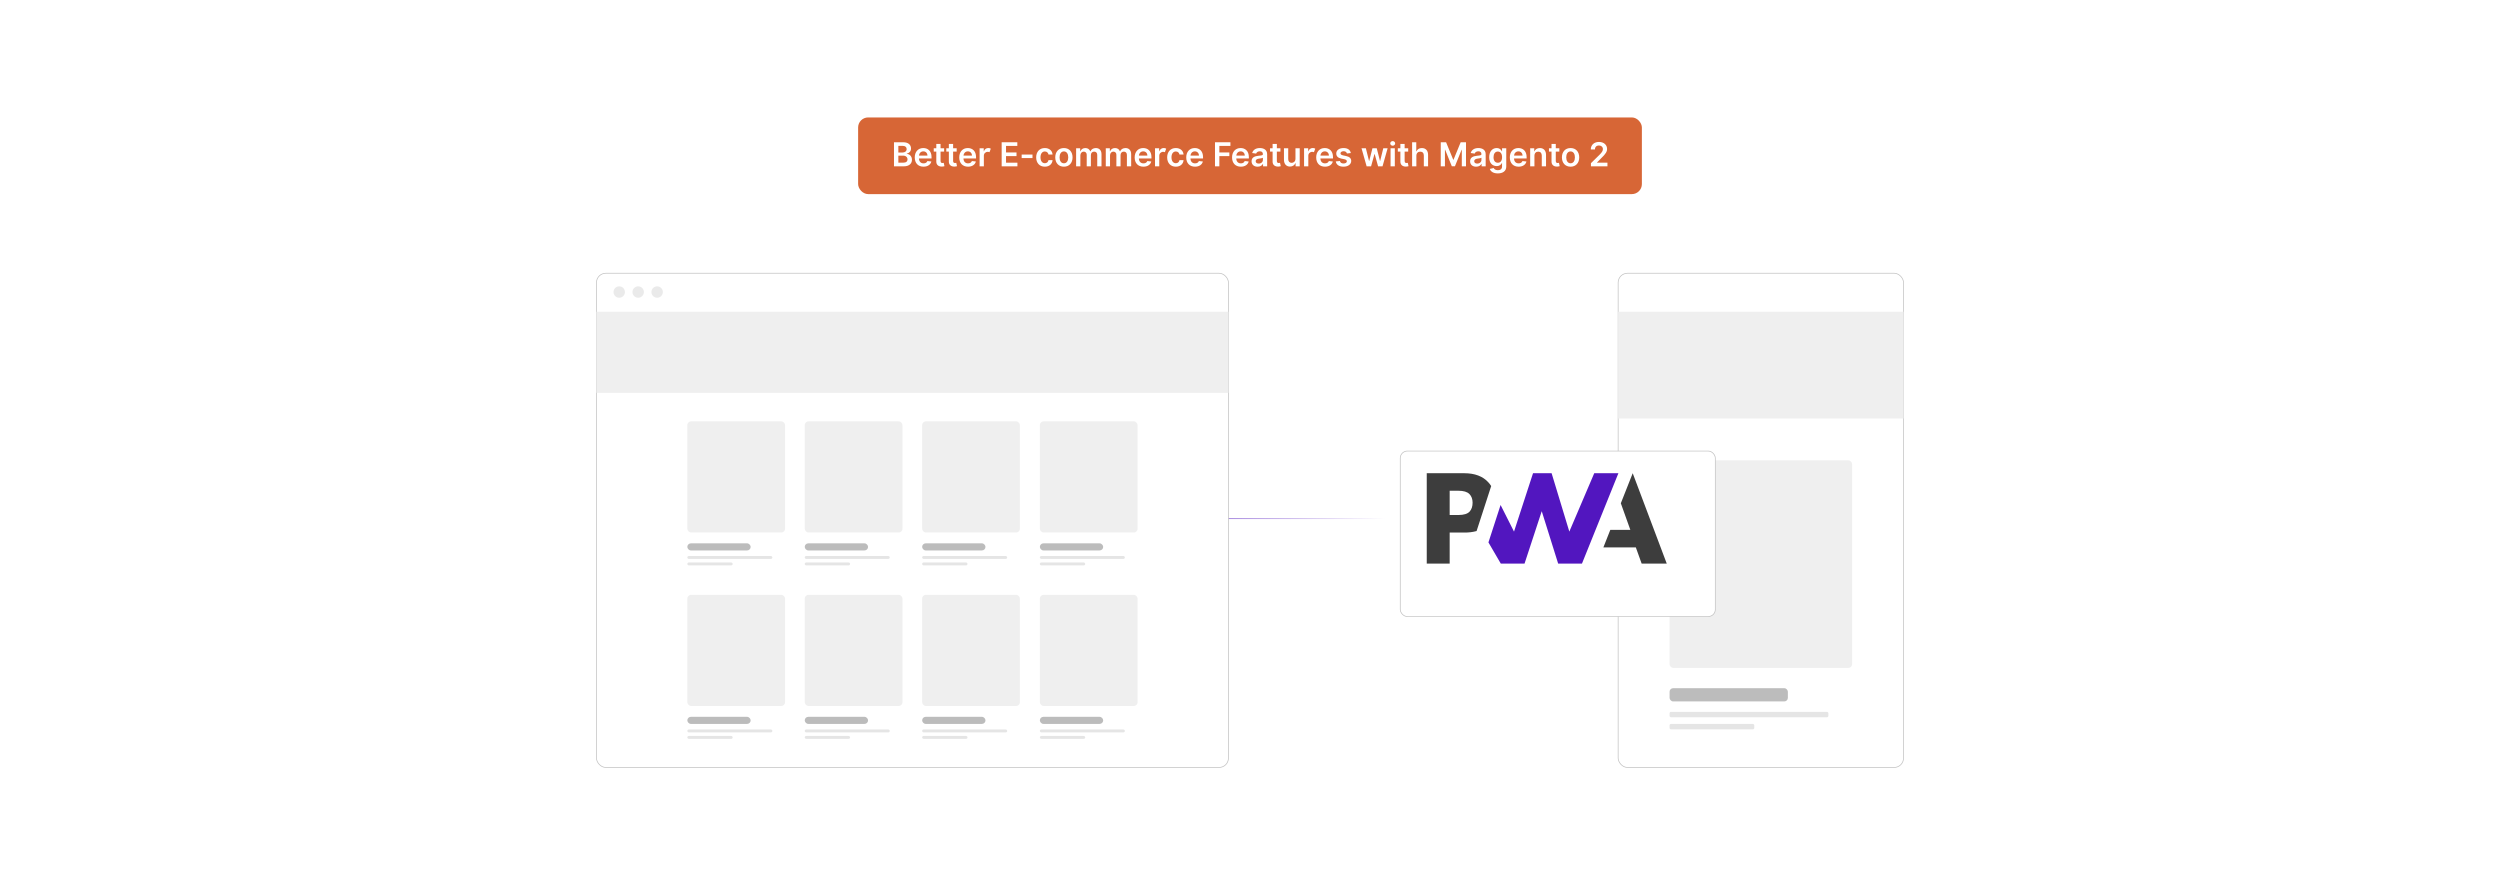 <?xml version="1.0" encoding="UTF-8"?>
<svg id="Layer_1" data-name="Layer 1" xmlns="http://www.w3.org/2000/svg" xmlns:xlink="http://www.w3.org/1999/xlink" viewBox="0 0 860 300">
  <defs>
    <filter id="drop-shadow-1" x="436.4" y="109.579" width="199.2" height="148.32" filterUnits="userSpaceOnUse">
      <feOffset dx="5" dy="5"/>
      <feGaussianBlur result="blur" stdDeviation="15"/>
      <feFlood flood-color="#000" flood-opacity=".06"/>
      <feComposite in2="blur" operator="in"/>
      <feComposite in="SourceGraphic"/>
    </filter>
    <linearGradient id="linear-gradient" x1="397.464" y1="178.426" x2="476.691" y2="178.426" gradientUnits="userSpaceOnUse">
      <stop offset="0" stop-color="#5216bf"/>
      <stop offset=".999" stop-color="#5216bf" stop-opacity="0"/>
    </linearGradient>
  </defs>
  <rect y="0" width="860" height="300" fill="#fff"/>
  <g>
    <rect x="295.193" y="40.397" width="269.614" height="26.379" rx="3.455" ry="3.455" fill="#d76636"/>
    <g>
      <path d="M307.533,48.938h3.17c1.795,0,2.685.914,2.685,2.147,0,1.007-.639,1.573-1.448,1.763v.082c.882.044,1.772.779,1.772,2.033,0,1.29-.93,2.256-2.827,2.256h-3.352v-8.281ZM310.517,52.461c.781,0,1.371-.453,1.371-1.181,0-.639-.457-1.103-1.338-1.103h-1.517v2.284h1.484ZM310.646,55.966c1.088,0,1.541-.461,1.541-1.12,0-.74-.574-1.307-1.5-1.307h-1.654v2.427h1.613Z" fill="#fff"/>
      <path d="M314.672,54.151c0-1.917,1.16-3.223,2.939-3.223,1.529,0,2.839.958,2.839,3.138v.448h-4.327c.012,1.065.639,1.687,1.585,1.687.631,0,1.116-.274,1.314-.801l1.367.153c-.259,1.08-1.253,1.787-2.701,1.787-1.873,0-3.017-1.24-3.017-3.189ZM319.047,53.528c-.008-.846-.574-1.459-1.415-1.459-.874,0-1.46.666-1.504,1.459h2.919Z" fill="#fff"/>
      <path d="M324.777,52.141h-1.225v3.211c0,.59.295.719.663.719.182,0,.348-.035.429-.057l.247,1.145c-.158.053-.445.134-.861.146-1.1.031-1.949-.543-1.941-1.711v-3.453h-.881v-1.133h.881v-1.488h1.464v1.488h1.225v1.133Z" fill="#fff"/>
      <path d="M329.096,52.141h-1.225v3.211c0,.59.295.719.663.719.182,0,.348-.035.429-.057l.247,1.145c-.158.053-.445.134-.861.146-1.1.031-1.949-.543-1.941-1.711v-3.453h-.881v-1.133h.881v-1.488h1.464v1.488h1.225v1.133Z" fill="#fff"/>
      <path d="M329.982,54.151c0-1.917,1.16-3.223,2.939-3.223,1.529,0,2.839.958,2.839,3.138v.448h-4.327c.012,1.065.639,1.687,1.585,1.687.631,0,1.116-.274,1.314-.801l1.367.153c-.259,1.08-1.253,1.787-2.701,1.787-1.873,0-3.017-1.24-3.017-3.189ZM334.357,53.528c-.008-.846-.574-1.459-1.415-1.459-.874,0-1.46.666-1.504,1.459h2.919Z" fill="#fff"/>
      <path d="M336.985,51.008h1.419v1.035h.065c.226-.719.816-1.123,1.532-1.123.335,0,.615.088.833.227l-.453,1.213c-.158-.073-.34-.13-.579-.13-.764,0-1.355.554-1.355,1.339v3.65h-1.464v-6.211Z" fill="#fff"/>
      <path d="M344.573,48.938h5.386v1.258h-3.886v2.248h3.607v1.258h-3.607v2.261h3.918v1.257h-5.418v-8.281Z" fill="#fff"/>
      <path d="M355.179,54.374h-3.728v-1.205h3.728v1.205Z" fill="#fff"/>
      <path d="M356.443,54.139c0-1.897,1.148-3.211,2.968-3.211,1.517,0,2.568.885,2.669,2.232h-1.399c-.113-.6-.545-1.053-1.249-1.053-.902,0-1.504.753-1.504,2.006,0,1.27.59,2.034,1.504,2.034.643,0,1.124-.384,1.249-1.052h1.399c-.105,1.318-1.1,2.244-2.661,2.244-1.856,0-2.976-1.322-2.976-3.201Z" fill="#fff"/>
      <path d="M363.006,54.139c0-1.926,1.156-3.211,2.976-3.211s2.976,1.285,2.976,3.211c0,1.92-1.157,3.201-2.976,3.201s-2.976-1.281-2.976-3.201ZM367.475,54.134c0-1.136-.494-2.046-1.484-2.046-1.007,0-1.5.91-1.5,2.046s.493,2.034,1.5,2.034c.991,0,1.484-.898,1.484-2.034Z" fill="#fff"/>
      <path d="M370.183,51.008h1.399v1.056h.073c.259-.708.881-1.136,1.714-1.136.837,0,1.44.432,1.678,1.136h.065c.275-.691.962-1.136,1.864-1.136,1.14,0,1.941.736,1.941,2.123v4.168h-1.468v-3.941c0-.769-.469-1.117-1.06-1.117-.708,0-1.124.486-1.124,1.185v3.873h-1.435v-4.002c0-.64-.425-1.057-1.044-1.057-.63,0-1.14.518-1.14,1.282v3.776h-1.464v-6.211Z" fill="#fff"/>
      <path d="M380.387,51.008h1.399v1.056h.073c.259-.708.881-1.136,1.714-1.136.837,0,1.44.432,1.678,1.136h.065c.275-.691.962-1.136,1.864-1.136,1.14,0,1.941.736,1.941,2.123v4.168h-1.468v-3.941c0-.769-.469-1.117-1.06-1.117-.708,0-1.124.486-1.124,1.185v3.873h-1.435v-4.002c0-.64-.425-1.057-1.044-1.057-.63,0-1.14.518-1.14,1.282v3.776h-1.464v-6.211Z" fill="#fff"/>
      <path d="M390.324,54.151c0-1.917,1.16-3.223,2.939-3.223,1.529,0,2.839.958,2.839,3.138v.448h-4.327c.012,1.065.639,1.687,1.585,1.687.631,0,1.116-.274,1.314-.801l1.367.153c-.259,1.08-1.253,1.787-2.701,1.787-1.873,0-3.017-1.24-3.017-3.189ZM394.699,53.528c-.008-.846-.574-1.459-1.415-1.459-.874,0-1.46.666-1.504,1.459h2.919Z" fill="#fff"/>
      <path d="M397.327,51.008h1.419v1.035h.065c.226-.719.816-1.123,1.532-1.123.335,0,.615.088.833.227l-.453,1.213c-.158-.073-.34-.13-.579-.13-.764,0-1.355.554-1.355,1.339v3.65h-1.464v-6.211Z" fill="#fff"/>
      <path d="M401.504,54.139c0-1.897,1.148-3.211,2.968-3.211,1.517,0,2.568.885,2.669,2.232h-1.399c-.113-.6-.546-1.053-1.25-1.053-.902,0-1.504.753-1.504,2.006,0,1.27.59,2.034,1.504,2.034.643,0,1.124-.384,1.25-1.052h1.399c-.105,1.318-1.1,2.244-2.661,2.244-1.856,0-2.976-1.322-2.976-3.201Z" fill="#fff"/>
      <path d="M408.067,54.151c0-1.917,1.16-3.223,2.939-3.223,1.529,0,2.839.958,2.839,3.138v.448h-4.327c.012,1.065.639,1.687,1.585,1.687.631,0,1.116-.274,1.314-.801l1.367.153c-.259,1.08-1.253,1.787-2.701,1.787-1.873,0-3.017-1.24-3.017-3.189ZM412.442,53.528c-.008-.846-.574-1.459-1.415-1.459-.874,0-1.46.666-1.504,1.459h2.919Z" fill="#fff"/>
      <path d="M417.957,48.938h5.305v1.258h-3.805v2.248h3.441v1.258h-3.441v3.518h-1.5v-8.281Z" fill="#fff"/>
      <path d="M423.829,54.151c0-1.917,1.16-3.223,2.939-3.223,1.529,0,2.839.958,2.839,3.138v.448h-4.327c.012,1.065.639,1.687,1.585,1.687.631,0,1.116-.274,1.314-.801l1.367.153c-.259,1.08-1.253,1.787-2.701,1.787-1.873,0-3.017-1.24-3.017-3.189ZM428.204,53.528c-.008-.846-.574-1.459-1.415-1.459-.874,0-1.46.666-1.504,1.459h2.919Z" fill="#fff"/>
      <path d="M430.541,55.477c0-1.399,1.152-1.76,2.357-1.889,1.096-.117,1.536-.137,1.536-.558v-.024c0-.611-.371-.959-1.051-.959-.716,0-1.128.365-1.273.789l-1.367-.193c.323-1.133,1.326-1.715,2.633-1.715,1.185,0,2.522.493,2.522,2.135v4.156h-1.407v-.853h-.048c-.268.521-.85.979-1.824.979-1.185,0-2.078-.647-2.078-1.868ZM434.44,54.992v-.731c-.19.153-.959.25-1.343.303-.655.094-1.145.328-1.145.89,0,.538.436.817,1.048.817.881,0,1.44-.587,1.44-1.278Z" fill="#fff"/>
      <path d="M440.464,52.141h-1.226v3.211c0,.59.296.719.663.719.183,0,.349-.035.429-.057l.247,1.145c-.158.053-.445.134-.861.146-1.1.031-1.949-.543-1.94-1.711v-3.453h-.882v-1.133h.882v-1.488h1.463v1.488h1.226v1.133Z" fill="#fff"/>
      <path d="M445.641,51.008h1.464v6.211h-1.42v-1.103h-.065c-.283.695-.939,1.185-1.868,1.185-1.221,0-2.07-.846-2.07-2.338v-3.955h1.464v3.728c0,.789.469,1.286,1.173,1.286.646,0,1.322-.47,1.322-1.415v-3.6Z" fill="#fff"/>
      <path d="M448.596,51.008h1.42v1.035h.065c.227-.719.816-1.123,1.532-1.123.336,0,.614.088.833.227l-.453,1.213c-.157-.073-.34-.13-.578-.13-.764,0-1.355.554-1.355,1.339v3.65h-1.464v-6.211Z" fill="#fff"/>
      <path d="M452.772,54.151c0-1.917,1.16-3.223,2.939-3.223,1.528,0,2.839.958,2.839,3.138v.448h-4.327c.013,1.065.64,1.687,1.585,1.687.631,0,1.116-.274,1.315-.801l1.367.153c-.259,1.08-1.254,1.787-2.701,1.787-1.872,0-3.017-1.24-3.017-3.189ZM457.147,53.528c-.008-.846-.574-1.459-1.415-1.459-.874,0-1.46.666-1.504,1.459h2.919Z" fill="#fff"/>
      <path d="M463.351,52.795c-.112-.408-.469-.775-1.144-.775-.611,0-1.076.291-1.072.711-.004.36.247.578.878.721l1.06.227c1.173.254,1.742.796,1.747,1.682-.005,1.176-1.101,1.98-2.653,1.98-1.524,0-2.482-.675-2.664-1.815l1.427-.138c.126.558.562.849,1.233.849.695,0,1.156-.319,1.156-.744,0-.352-.267-.582-.837-.707l-1.06-.223c-1.192-.246-1.75-.846-1.746-1.751-.004-1.147,1.015-1.884,2.511-1.884,1.456,0,2.297.671,2.499,1.723l-1.335.144Z" fill="#fff"/>
      <path d="M468.365,51.008h1.492l1.092,4.367h.057l1.115-4.367h1.477l1.115,4.344h.061l1.075-4.344h1.496l-1.759,6.211h-1.524l-1.165-4.197h-.085l-1.164,4.197h-1.528l-1.755-6.211Z" fill="#fff"/>
      <path d="M478.241,49.334c0-.44.38-.797.85-.797.465,0,.845.356.845.797,0,.438-.38.793-.845.793-.47,0-.85-.355-.85-.793ZM478.354,51.008h1.464v6.211h-1.464v-6.211Z" fill="#fff"/>
      <path d="M484.419,52.141h-1.226v3.211c0,.59.296.719.663.719.183,0,.349-.035.429-.057l.247,1.145c-.158.053-.445.134-.861.146-1.1.031-1.949-.543-1.94-1.711v-3.453h-.882v-1.133h.882v-1.488h1.463v1.488h1.226v1.133Z" fill="#fff"/>
      <path d="M487.229,57.219h-1.464v-8.281h1.432v3.126h.072c.287-.704.894-1.136,1.849-1.136,1.29,0,2.139.837,2.139,2.337v3.954h-1.464v-3.728c0-.837-.453-1.327-1.221-1.327-.785,0-1.343.518-1.343,1.416v3.639Z" fill="#fff"/>
      <path d="M497.454,48.938l2.459,6.001h.097l2.459-6.001h1.835v8.281h-1.44v-5.689h-.076l-2.289,5.666h-1.075l-2.289-5.678h-.077v5.701h-1.44v-8.281h1.836Z" fill="#fff"/>
      <path d="M505.717,55.477c0-1.399,1.152-1.76,2.357-1.889,1.096-.117,1.536-.137,1.536-.558v-.024c0-.611-.371-.959-1.051-.959-.716,0-1.128.365-1.273.789l-1.367-.193c.323-1.133,1.326-1.715,2.633-1.715,1.185,0,2.522.493,2.522,2.135v4.156h-1.407v-.853h-.048c-.268.521-.85.979-1.824.979-1.185,0-2.078-.647-2.078-1.868ZM509.615,54.992v-.731c-.19.153-.959.25-1.343.303-.655.094-1.145.328-1.145.89,0,.538.436.817,1.048.817.881,0,1.44-.587,1.44-1.278Z" fill="#fff"/>
      <path d="M512.498,58.11l1.318-.32c.178.34.565.756,1.447.756.833,0,1.44-.375,1.44-1.266v-1.176h-.073c-.226.457-.724,1.027-1.787,1.027-1.431,0-2.56-1.012-2.56-3.037,0-2.042,1.129-3.166,2.563-3.166,1.097,0,1.562.658,1.783,1.107h.081v-1.027h1.443v6.312c0,1.565-1.237,2.333-2.915,2.333-1.581,0-2.475-.699-2.741-1.544ZM516.711,54.087c0-1.178-.518-1.957-1.459-1.957-.975,0-1.477.828-1.477,1.957,0,1.145.51,1.897,1.477,1.897.934,0,1.459-.713,1.459-1.897Z" fill="#fff"/>
      <path d="M519.379,54.151c0-1.917,1.16-3.223,2.939-3.223,1.528,0,2.839.958,2.839,3.138v.448h-4.327c.013,1.065.64,1.687,1.585,1.687.631,0,1.116-.274,1.315-.801l1.367.153c-.259,1.08-1.254,1.787-2.701,1.787-1.872,0-3.017-1.24-3.017-3.189ZM523.754,53.528c-.008-.846-.574-1.459-1.415-1.459-.874,0-1.46.666-1.505,1.459h2.92Z" fill="#fff"/>
      <path d="M527.847,57.219h-1.464v-6.211h1.399v1.056h.072c.283-.691.922-1.136,1.853-1.136,1.281,0,2.131.849,2.127,2.337v3.954h-1.464v-3.728c0-.829-.453-1.327-1.209-1.327-.772,0-1.315.518-1.315,1.416v3.639Z" fill="#fff"/>
      <path d="M536.414,52.141h-1.226v3.211c0,.59.296.719.663.719.183,0,.349-.035.429-.057l.247,1.145c-.158.053-.445.134-.861.146-1.1.031-1.949-.543-1.941-1.711v-3.453h-.881v-1.133h.881v-1.488h1.464v1.488h1.226v1.133Z" fill="#fff"/>
      <path d="M537.3,54.139c0-1.926,1.156-3.211,2.976-3.211,1.82,0,2.977,1.285,2.977,3.211,0,1.92-1.156,3.201-2.977,3.201-1.819,0-2.976-1.281-2.976-3.201ZM541.768,54.134c0-1.136-.493-2.046-1.483-2.046-1.007,0-1.501.91-1.501,2.046s.494,2.034,1.501,2.034c.99,0,1.483-.898,1.483-2.034Z" fill="#fff"/>
      <path d="M547.282,56.136l2.875-2.818c.816-.829,1.237-1.322,1.237-2.014,0-.78-.587-1.262-1.375-1.262-.825,0-1.358.53-1.358,1.374h-1.428c0-1.572,1.164-2.592,2.806-2.592,1.666,0,2.795,1.016,2.795,2.402,0,.934-.445,1.685-2.055,3.231l-1.427,1.452v.057h3.606v1.253h-5.677v-1.083Z" fill="#fff"/>
    </g>
  </g>
  <g>
    <rect x="556.646" y="93.998" width="98.168" height="170.007" rx="3.221" ry="3.221" fill="#fff" stroke="#c1c1c1" stroke-miterlimit="10" stroke-width=".25"/>
    <rect x="556.646" y="107.236" width="98.168" height="36.733" fill="#efefef"/>
    <g>
      <rect x="574.334" y="158.355" width="62.791" height="71.41" rx="1.295" ry="1.295" fill="#efefef"/>
      <g>
        <rect x="574.334" y="236.737" width="40.69" height="4.553" rx="1.219" ry="1.219" fill="#bcbcbc"/>
        <rect x="574.334" y="244.872" width="54.63" height="1.861" rx=".498" ry=".498" fill="#e5e5e5"/>
        <rect x="574.334" y="249.032" width="29.136" height="1.861" rx=".498" ry=".498" fill="#e5e5e5"/>
      </g>
    </g>
    <rect x="476.691" y="150.167" width="108.379" height="56.919" rx="2.429" ry="2.429" fill="#fff" filter="url(#drop-shadow-1)" stroke="#c1c1c1" stroke-miterlimit="10" stroke-width=".25"/>
    <g>
      <path d="M551.563,188.301l2.385-6.031h6.887l-3.269-9.149,4.088-10.336,11.707,31.085h-8.633l-2.001-5.568h-11.164Z" fill="#3d3d3d"/>
      <path d="M544.197,193.869l12.533-31.085h-8.308l-8.574,20.087-6.097-20.087h-6.387l-6.545,20.087-4.617-9.153-4.178,12.87,4.243,7.281h8.177l5.915-18.014,5.644,18.014h8.195Z" fill="#5216bf"/>
      <path d="M498.687,183.197h5.118c1.398.02,2.791-.155,4.141-.518l1.324-4.078,3.699-11.397c-.284-.45-.608-.873-.968-1.266-1.896-2.103-4.674-3.154-8.334-3.154h-12.868v31.085h7.887v-10.672ZM505.459,169.935c.742.746,1.113,1.745,1.113,2.998s-.326,2.253-.977,3.001c-.715.821-2.032,1.232-3.951,1.232h-2.957v-8.351h2.98c1.786,0,3.05.374,3.794,1.121h-.002Z" fill="#3d3d3d"/>
    </g>
    <line x1="397.464" y1="178.426" x2="476.691" y2="178.426" fill="none" stroke="url(#linear-gradient)" stroke-miterlimit="10" stroke-width=".25"/>
    <g>
      <rect x="205.186" y="93.998" width="217.398" height="170.007" rx="3.221" ry="3.221" fill="#fff" stroke="#c1c1c1" stroke-miterlimit="10" stroke-width=".25"/>
      <rect x="205.186" y="107.236" width="217.398" height="27.902" fill="#efefef"/>
      <g>
        <rect x="236.441" y="144.946" width="33.618" height="38.232" rx="1.295" ry="1.295" fill="#efefef"/>
        <rect x="276.83" y="144.946" width="33.618" height="38.232" rx="1.295" ry="1.295" fill="#efefef"/>
        <rect x="317.219" y="144.946" width="33.618" height="38.232" rx="1.295" ry="1.295" fill="#efefef"/>
        <g>
          <rect x="236.441" y="186.911" width="21.785" height="2.438" rx="1.219" ry="1.219" fill="#bcbcbc"/>
          <rect x="236.441" y="191.267" width="29.248" height=".997" rx=".498" ry=".498" fill="#e5e5e5"/>
          <rect x="236.441" y="193.494" width="15.599" height=".997" rx=".498" ry=".498" fill="#e5e5e5"/>
        </g>
        <g>
          <rect x="276.83" y="186.911" width="21.785" height="2.438" rx="1.219" ry="1.219" fill="#bcbcbc"/>
          <rect x="276.83" y="191.267" width="29.248" height=".997" rx=".498" ry=".498" fill="#e5e5e5"/>
          <rect x="276.83" y="193.494" width="15.599" height=".997" rx=".498" ry=".498" fill="#e5e5e5"/>
        </g>
        <g>
          <rect x="317.219" y="186.911" width="21.785" height="2.438" rx="1.219" ry="1.219" fill="#bcbcbc"/>
          <rect x="317.219" y="191.267" width="29.248" height=".997" rx=".498" ry=".498" fill="#e5e5e5"/>
          <rect x="317.219" y="193.494" width="15.599" height=".997" rx=".498" ry=".498" fill="#e5e5e5"/>
        </g>
        <rect x="236.441" y="204.624" width="33.618" height="38.232" rx="1.295" ry="1.295" fill="#efefef"/>
        <rect x="276.83" y="204.624" width="33.618" height="38.232" rx="1.295" ry="1.295" fill="#efefef"/>
        <rect x="317.219" y="204.624" width="33.618" height="38.232" rx="1.295" ry="1.295" fill="#efefef"/>
        <g>
          <rect x="236.441" y="246.589" width="21.785" height="2.438" rx="1.219" ry="1.219" fill="#bcbcbc"/>
          <rect x="236.441" y="250.945" width="29.248" height=".997" rx=".498" ry=".498" fill="#e5e5e5"/>
          <rect x="236.441" y="253.172" width="15.599" height=".997" rx=".498" ry=".498" fill="#e5e5e5"/>
        </g>
        <g>
          <rect x="276.83" y="246.589" width="21.785" height="2.438" rx="1.219" ry="1.219" fill="#bcbcbc"/>
          <rect x="276.83" y="250.945" width="29.248" height=".997" rx=".498" ry=".498" fill="#e5e5e5"/>
          <rect x="276.83" y="253.172" width="15.599" height=".997" rx=".498" ry=".498" fill="#e5e5e5"/>
        </g>
        <g>
          <rect x="317.219" y="246.589" width="21.785" height="2.438" rx="1.219" ry="1.219" fill="#bcbcbc"/>
          <rect x="317.219" y="250.945" width="29.248" height=".997" rx=".498" ry=".498" fill="#e5e5e5"/>
          <rect x="317.219" y="253.172" width="15.599" height=".997" rx=".498" ry=".498" fill="#e5e5e5"/>
        </g>
        <rect x="357.71" y="144.946" width="33.618" height="38.232" rx="1.295" ry="1.295" fill="#efefef"/>
        <g>
          <rect x="357.71" y="186.911" width="21.785" height="2.438" rx="1.219" ry="1.219" fill="#bcbcbc"/>
          <rect x="357.71" y="191.267" width="29.248" height=".997" rx=".498" ry=".498" fill="#e5e5e5"/>
          <rect x="357.71" y="193.494" width="15.599" height=".997" rx=".498" ry=".498" fill="#e5e5e5"/>
        </g>
        <rect x="357.71" y="204.624" width="33.618" height="38.232" rx="1.295" ry="1.295" fill="#efefef"/>
        <g>
          <rect x="357.71" y="246.589" width="21.785" height="2.438" rx="1.219" ry="1.219" fill="#bcbcbc"/>
          <rect x="357.71" y="250.945" width="29.248" height=".997" rx=".498" ry=".498" fill="#e5e5e5"/>
          <rect x="357.71" y="253.172" width="15.599" height=".997" rx=".498" ry=".498" fill="#e5e5e5"/>
        </g>
      </g>
      <g>
        <circle cx="213.013" cy="100.463" r="1.964" fill="#eaeaea"/>
        <circle cx="219.534" cy="100.463" r="1.964" fill="#eaeaea"/>
        <circle cx="226.055" cy="100.463" r="1.964" fill="#eaeaea"/>
      </g>
    </g>
  </g>
</svg>